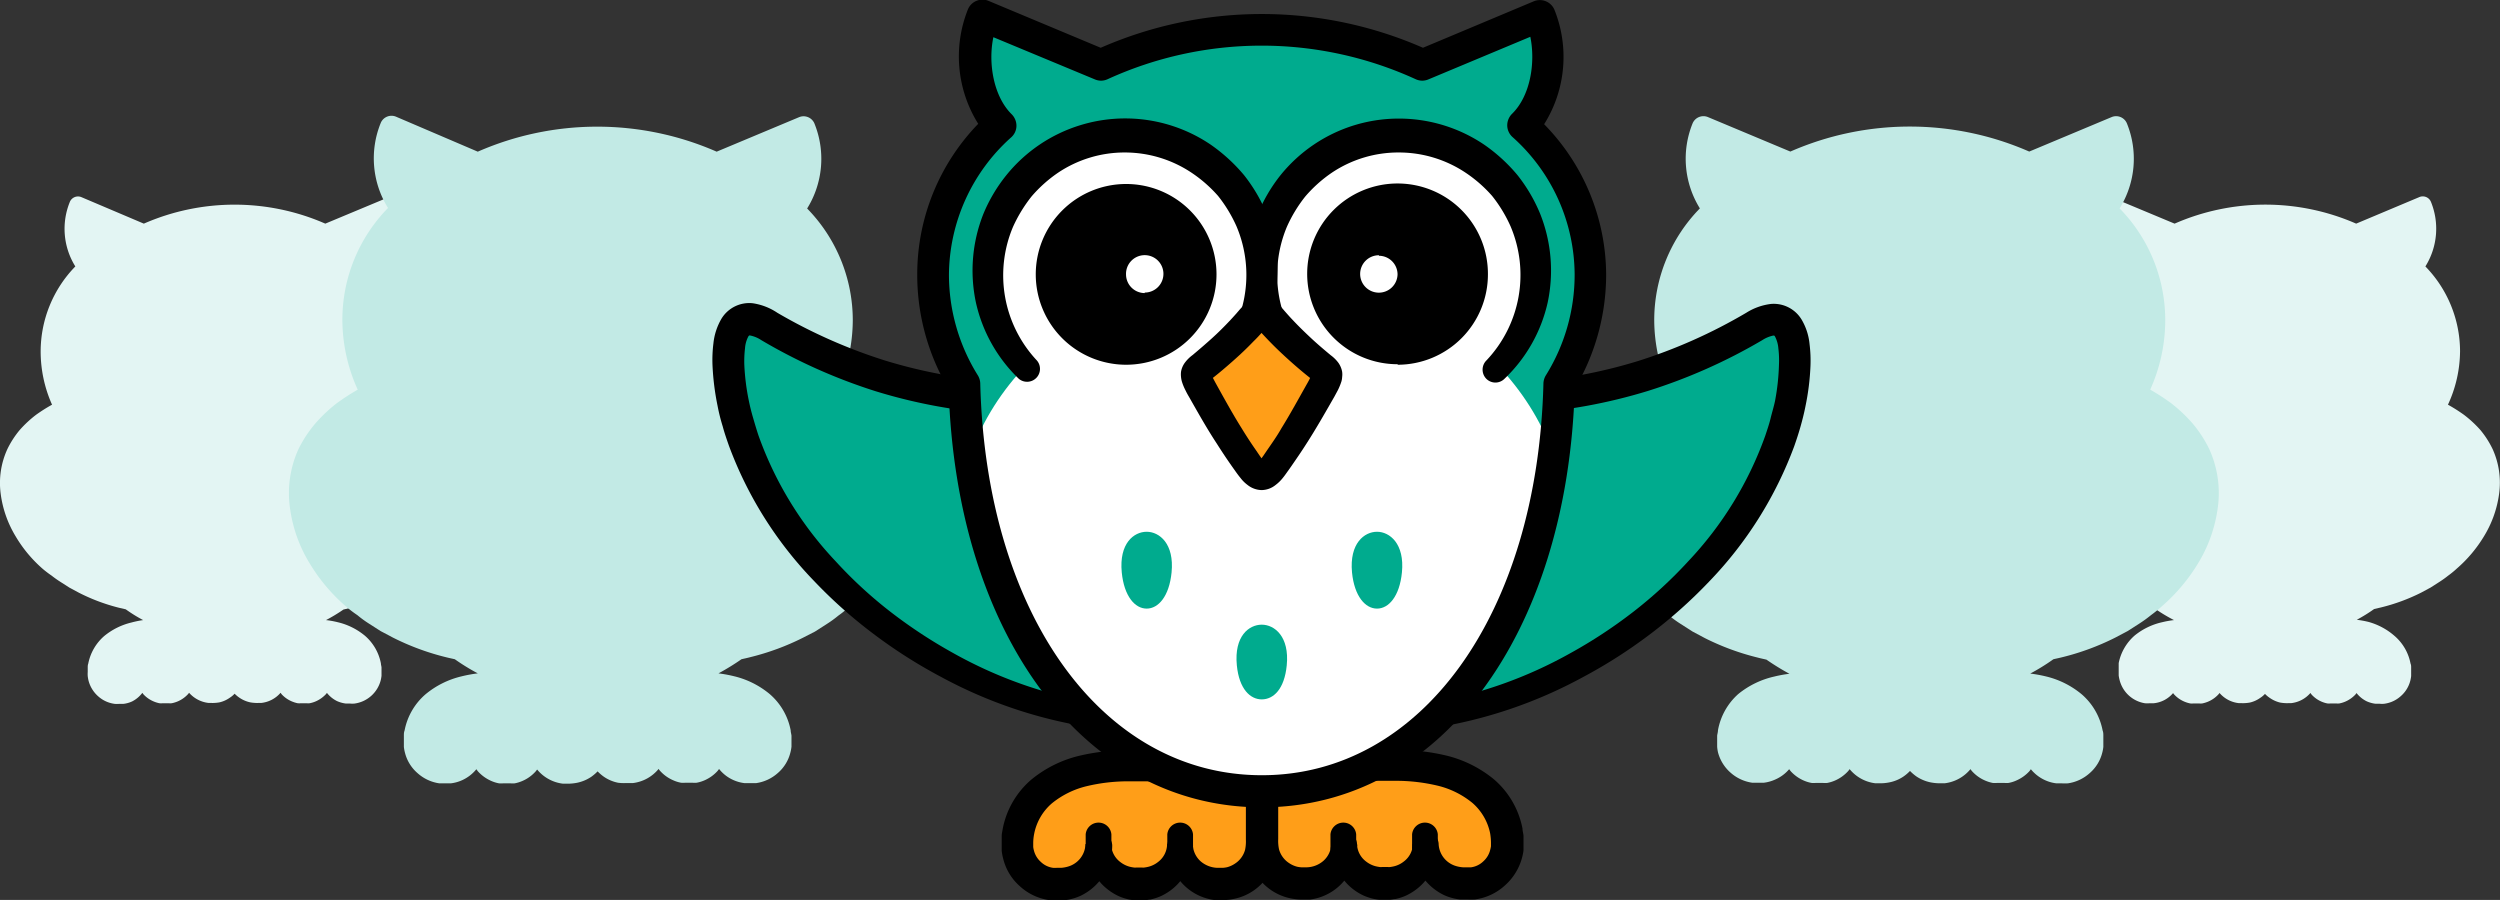 <svg xmlns="http://www.w3.org/2000/svg" xmlns:xlink="http://www.w3.org/1999/xlink" viewBox="0 0 245.93 88.53"><rect x="0" y="0" width="245.93" height="88.53" fill="#333333" stroke="none"/><defs><clipPath id="a"><path d="M94.87,36.61c.57,22.65,14.27,41.25,29.26,41.25s28.69-18.6,29.26-41.25c0,0,.52-22.11-5.23-25.52-3.4-2-11.77-8.15-24-8.15s-19.56,5.42-24,8.15c-5,3.29-7.17,22.61-5.23,25.52.57,22.65,14.27,41.25,29.26,41.25s28.69-18.6,29.26-41.25" style="fill:none"/></clipPath></defs><path d="M.72,44.19A9.12,9.12,0,0,1,1.94,42.3a11.22,11.22,0,0,1,1.6-1.49,15.82,15.82,0,0,1,1.58-1A12.83,12.83,0,0,1,4,34.56a12,12,0,0,1,3.41-8.35,7,7,0,0,1-.53-6.37A.87.87,0,0,1,8,19.39L14.15,22A22.26,22.26,0,0,1,32,22l6.16-2.57a.87.87,0,0,1,1.14.45,7,7,0,0,1-.54,6.37,12,12,0,0,1,3.41,8.35A12.67,12.67,0,0,1,41,39.78a15.82,15.82,0,0,1,1.58,1,11.22,11.22,0,0,1,1.6,1.49,9.12,9.12,0,0,1,1.22,1.89,8,8,0,0,1,.64,4.4,10.7,10.7,0,0,1-1.44,4.09A13.47,13.47,0,0,1,41.9,56c-.26.25-.55.45-.82.67a10.29,10.29,0,0,1-.86.61l-.89.57-.93.5a18.57,18.57,0,0,1-3.93,1.45l-.68.16A16.5,16.5,0,0,1,32.07,61a9.1,9.1,0,0,1,1.16.21,6.52,6.52,0,0,1,2.67,1.33,4.77,4.77,0,0,1,1.57,2.72c0,.13.05.26.06.4l0,.4c0,.09,0,.27,0,.42a3.54,3.54,0,0,1-.08.45,3.09,3.09,0,0,1-2.57,2.28,2.22,2.22,0,0,1-.44,0l-.41,0a3,3,0,0,1-.87-.24,2.87,2.87,0,0,1-1-.81s-.07.1-.11.14a3.09,3.09,0,0,1-1,.7,2.88,2.88,0,0,1-.59.18,1.54,1.54,0,0,1-.3,0h-.56a1.76,1.76,0,0,1-.31,0,3,3,0,0,1-.58-.18,2.88,2.88,0,0,1-1-.7l-.11-.15h0a2.91,2.91,0,0,1-1.91,1l-.28,0a1.75,1.75,0,0,1-.23,0,3.68,3.68,0,0,1-.57-.06,3,3,0,0,1-1.05-.45,3,3,0,0,1-.48-.4,2.32,2.32,0,0,1-.48.4,2.84,2.84,0,0,1-1,.45,3.68,3.68,0,0,1-.57.06,1.74,1.74,0,0,1-.23,0l-.28,0a3,3,0,0,1-1.92-1h0a1.58,1.58,0,0,1-.12.15,2.94,2.94,0,0,1-1,.7,3.09,3.09,0,0,1-.59.18,1.54,1.54,0,0,1-.3,0H16a1.55,1.55,0,0,1-.31,0,2.79,2.79,0,0,1-.58-.18,2.88,2.88,0,0,1-1-.7s-.07-.1-.11-.14A2.91,2.91,0,0,1,13,69a2.82,2.82,0,0,1-.86.24l-.41,0a2.32,2.32,0,0,1-.45,0,3,3,0,0,1-1.63-.75,3.09,3.09,0,0,1-.94-1.53,3.54,3.54,0,0,1-.08-.45,3.14,3.14,0,0,1,0-.42l0-.4c0-.14,0-.27.05-.4a4.82,4.82,0,0,1,1.57-2.72,6.65,6.65,0,0,1,2.67-1.33A9.58,9.58,0,0,1,14.08,61a14.83,14.83,0,0,1-1.71-1.06l-.69-.16A18.57,18.57,0,0,1,7.75,58.3l-.93-.5-.89-.57a10.29,10.29,0,0,1-.86-.61A10.42,10.42,0,0,1,4.25,56a13,13,0,0,1-2.73-3.27A10.72,10.72,0,0,1,.07,48.59,8,8,0,0,1,.72,44.19Z" style="fill:#e3f5f3"/><path d="M29.37,44.16A12.41,12.41,0,0,1,31,41.68a15,15,0,0,1,2.11-2,22.34,22.34,0,0,1,2.08-1.35,16.68,16.68,0,0,1-1.51-6.87,15.73,15.73,0,0,1,4.49-11,9.23,9.23,0,0,1-.71-8.38,1.15,1.15,0,0,1,1.5-.6L47,14.92a29.29,29.29,0,0,1,23.5,0l8.1-3.39a1.16,1.16,0,0,1,1.51.6,9.26,9.26,0,0,1-.71,8.38,15.73,15.73,0,0,1,4.49,11,16.64,16.64,0,0,1-1.52,6.86,20.07,20.07,0,0,1,2.08,1.36,14.92,14.92,0,0,1,2.1,2,12,12,0,0,1,1.62,2.48A10.64,10.64,0,0,1,89.05,50a13.91,13.91,0,0,1-1.9,5.38,17.35,17.35,0,0,1-3.6,4.3,10.12,10.12,0,0,1-1.08.88,11.2,11.2,0,0,1-1.13.82l-1.17.75L79,62.73a24.52,24.52,0,0,1-5.17,1.91c-.29.08-.59.14-.89.21a23.58,23.58,0,0,1-2.26,1.39,13.51,13.51,0,0,1,1.52.28,8.6,8.6,0,0,1,3.51,1.75,6.25,6.25,0,0,1,2.07,3.57c0,.18.06.35.08.53l0,.54c0,.11,0,.35,0,.54a3.84,3.84,0,0,1-.11.59,3.89,3.89,0,0,1-1.23,2,4.07,4.07,0,0,1-2.15,1c-.19,0-.4,0-.58,0l-.54,0a3.8,3.8,0,0,1-1.14-.32,3.72,3.72,0,0,1-1.37-1.07c-.06.06-.1.13-.15.19a3.77,3.77,0,0,1-1.28.92,3.52,3.52,0,0,1-.78.24,2.57,2.57,0,0,1-.4,0l-.36,0-.37,0a2.57,2.57,0,0,1-.4,0,3.29,3.29,0,0,1-.77-.24,3.72,3.72,0,0,1-1.29-.92,1.49,1.49,0,0,1-.15-.2h0a3.87,3.87,0,0,1-2.51,1.39l-.37,0h-.31A4.53,4.53,0,0,1,60.8,77a3.76,3.76,0,0,1-1.38-.58,4.08,4.08,0,0,1-.63-.54,4.61,4.61,0,0,1-.63.54,3.91,3.91,0,0,1-1.38.58,4.8,4.8,0,0,1-.75.09h-.3l-.37,0a3.87,3.87,0,0,1-2.52-1.39h0c-.06.07-.1.14-.16.2a3.68,3.68,0,0,1-1.28.92,3.61,3.61,0,0,1-.77.24,2.73,2.73,0,0,1-.4,0l-.37,0-.37,0a2.73,2.73,0,0,1-.4,0,3.44,3.44,0,0,1-.77-.24A3.81,3.81,0,0,1,47,75.86l-.14-.19a3.84,3.84,0,0,1-1.38,1.07,3.72,3.72,0,0,1-1.14.32l-.53,0c-.18,0-.4,0-.59,0a4.07,4.07,0,0,1-2.14-1,3.91,3.91,0,0,1-1.24-2,3.84,3.84,0,0,1-.11-.59c0-.19,0-.43,0-.54l0-.54c0-.18,0-.35.07-.53a6.25,6.25,0,0,1,2.07-3.57,8.66,8.66,0,0,1,3.51-1.75A13.44,13.44,0,0,1,47,66.24a20.73,20.73,0,0,1-2.26-1.39c-.3-.07-.61-.13-.91-.21a24.64,24.64,0,0,1-5.16-1.91l-1.23-.65-1.17-.75a11.07,11.07,0,0,1-1.12-.82A11.34,11.34,0,0,1,34,59.63a17.53,17.53,0,0,1-3.59-4.3A13.91,13.91,0,0,1,28.53,50,10.46,10.46,0,0,1,29.37,44.16Z" style="fill:#c2eae5"/><path d="M245.21,44.19A9.12,9.12,0,0,0,244,42.3a11.29,11.29,0,0,0-1.61-1.49,15.82,15.82,0,0,0-1.58-1A12.67,12.67,0,0,0,242,34.56a12,12,0,0,0-3.41-8.35,7,7,0,0,0,.54-6.37.87.87,0,0,0-1.14-.45L231.78,22a22.26,22.26,0,0,0-17.86,0l-6.16-2.57a.87.87,0,0,0-1.14.45,7,7,0,0,0,.54,6.37,12,12,0,0,0-3.41,8.35,12.67,12.67,0,0,0,1.15,5.22,15.82,15.82,0,0,0-1.58,1,11.22,11.22,0,0,0-1.6,1.49,9.16,9.16,0,0,0-1.23,1.89,8.05,8.05,0,0,0-.64,4.4,10.87,10.87,0,0,0,1.44,4.09A13.28,13.28,0,0,0,204,56a8.86,8.86,0,0,0,.82.67,10.29,10.29,0,0,0,.86.61l.89.57.93.5a18.37,18.37,0,0,0,3.93,1.45l.68.16A16.5,16.5,0,0,0,213.86,61a9.58,9.58,0,0,0-1.17.21A6.55,6.55,0,0,0,210,62.51a4.84,4.84,0,0,0-1.58,2.72c0,.13,0,.26,0,.4l0,.4c0,.09,0,.27,0,.42a3.58,3.58,0,0,0,.09.45A3.07,3.07,0,0,0,211,69.18a2.32,2.32,0,0,0,.45,0l.41,0a2.85,2.85,0,0,0,1.91-1s.07.1.11.14a2.88,2.88,0,0,0,1,.7,3,3,0,0,0,.58.18,1.65,1.65,0,0,0,.31,0h.56a1.54,1.54,0,0,0,.3,0,3.09,3.09,0,0,0,.59-.18,2.94,2.94,0,0,0,1-.7,1.58,1.58,0,0,0,.12-.15h0a2.91,2.91,0,0,0,1.91,1l.28,0a1.75,1.75,0,0,0,.23,0,3.68,3.68,0,0,0,.57-.06,2.84,2.84,0,0,0,1-.45,2.32,2.32,0,0,0,.48-.4,3,3,0,0,0,.48.4,3,3,0,0,0,1,.45,3.68,3.68,0,0,0,.57.06,1.75,1.75,0,0,0,.23,0l.28,0a2.91,2.91,0,0,0,1.91-1h0l.11.15a2.85,2.85,0,0,0,1.56.88,1.76,1.76,0,0,0,.31,0h.56a1.54,1.54,0,0,0,.3,0,2.88,2.88,0,0,0,.59-.18,3,3,0,0,0,1-.7s.07-.1.11-.14a2.87,2.87,0,0,0,1,.81,3,3,0,0,0,.87.24l.41,0a2.17,2.17,0,0,0,.44,0,3,3,0,0,0,1.63-.75,3,3,0,0,0,.94-1.53,3.54,3.54,0,0,0,.08-.45c0-.15,0-.33,0-.42l0-.4c0-.14,0-.27-.06-.4a4.77,4.77,0,0,0-1.57-2.72A6.52,6.52,0,0,0,233,61.18a9.42,9.42,0,0,0-1.16-.21,15.73,15.73,0,0,0,1.71-1.06l.69-.16a18.57,18.57,0,0,0,3.93-1.45l.93-.5.89-.57a10.13,10.13,0,0,0,.85-.61,8.86,8.86,0,0,0,.82-.67,13.28,13.28,0,0,0,2.74-3.27,10.7,10.7,0,0,0,1.44-4.09A8,8,0,0,0,245.21,44.19Z" style="fill:#e3f5f3"/><path d="M217.32,44.16a12,12,0,0,0-1.61-2.48,15,15,0,0,0-2.11-2,21.09,21.09,0,0,0-2.08-1.35A16.68,16.68,0,0,0,213,31.5a15.73,15.73,0,0,0-4.49-11,9.23,9.23,0,0,0,.71-8.38,1.15,1.15,0,0,0-1.5-.6l-8.1,3.39a29.29,29.29,0,0,0-23.5,0l-8.1-3.39a1.16,1.16,0,0,0-1.51.6,9.26,9.26,0,0,0,.71,8.38,15.73,15.73,0,0,0-4.49,11,16.64,16.64,0,0,0,1.52,6.86,20.07,20.07,0,0,0-2.08,1.36,14.92,14.92,0,0,0-2.1,2,12,12,0,0,0-1.62,2.48,10.64,10.64,0,0,0-.84,5.79,13.91,13.91,0,0,0,1.9,5.38,17.35,17.35,0,0,0,3.6,4.3,10.12,10.12,0,0,0,1.08.88,11.2,11.2,0,0,0,1.13.82l1.17.75,1.22.65a24.52,24.52,0,0,0,5.17,1.91c.29.08.59.14.89.21a23.58,23.58,0,0,0,2.26,1.39,13.51,13.51,0,0,0-1.52.28A8.6,8.6,0,0,0,171,68.27,6.25,6.25,0,0,0,169,71.84c0,.18-.06.35-.08.53l0,.54c0,.11,0,.35,0,.54A3.84,3.84,0,0,0,169,74a4,4,0,0,0,1.23,2,4.07,4.07,0,0,0,2.15,1c.19,0,.4,0,.58,0l.54,0a3.8,3.8,0,0,0,1.14-.32A3.72,3.72,0,0,0,176,75.67c.06.06.1.13.15.19a3.77,3.77,0,0,0,1.28.92,3.52,3.52,0,0,0,.78.24,2.57,2.57,0,0,0,.4,0l.37,0,.36,0a2.57,2.57,0,0,0,.4,0,3.52,3.52,0,0,0,.78-.24,3.77,3.77,0,0,0,1.28-.92,1.49,1.49,0,0,0,.15-.2h0a3.87,3.87,0,0,0,2.51,1.39l.37,0h.31a4.53,4.53,0,0,0,.74-.09,3.76,3.76,0,0,0,1.38-.58,4.08,4.08,0,0,0,.63-.54,4.61,4.61,0,0,0,.63.54,3.91,3.91,0,0,0,1.38.58,4.8,4.8,0,0,0,.75.09h.3l.37,0a3.87,3.87,0,0,0,2.52-1.39h0a1.49,1.49,0,0,0,.15.2,3.68,3.68,0,0,0,1.28.92,3.61,3.61,0,0,0,.77.24,2.91,2.91,0,0,0,.4,0l.37,0,.37,0a2.57,2.57,0,0,0,.4,0,3.29,3.29,0,0,0,.77-.24,3.81,3.81,0,0,0,1.29-.92l.14-.19a3.84,3.84,0,0,0,1.38,1.07,3.72,3.72,0,0,0,1.14.32l.53,0a5.85,5.85,0,0,0,.59,0,4.07,4.07,0,0,0,2.14-1,3.91,3.91,0,0,0,1.24-2,3.84,3.84,0,0,0,.11-.59c0-.19,0-.43,0-.54l0-.54c0-.18,0-.35-.07-.53a6.25,6.25,0,0,0-2.07-3.57,8.6,8.6,0,0,0-3.51-1.75,13.44,13.44,0,0,0-1.54-.28A20.73,20.73,0,0,0,202,64.85c.3-.07.61-.13.91-.21a24.64,24.64,0,0,0,5.16-1.91l1.23-.65,1.17-.75a12.45,12.45,0,0,0,1.13-.82,12.6,12.6,0,0,0,1.08-.88,17.79,17.79,0,0,0,3.6-4.3A14.06,14.06,0,0,0,218.16,50,10.46,10.46,0,0,0,217.32,44.16Z" style="fill:#c2eae5"/><path d="M172.57,32.11c5.15-3,4.25,5,3.3,8.73-4.12,16-20.89,27.43-35.08,29.53,0,0,7.87-31.9,9.09-31.26A50.68,50.68,0,0,0,172.57,32.11Z" style="fill:#00ab8e"/><path d="M171.78,30.77a5.88,5.88,0,0,1,2.43-.87,3.2,3.2,0,0,1,3,1.51,5.8,5.8,0,0,1,.8,2.44,13.16,13.16,0,0,1,.09,2.15,24.26,24.26,0,0,1-.5,4c-.13.66-.3,1.33-.49,2s-.39,1.27-.61,1.9a38.33,38.33,0,0,1-8.37,13.31,47.36,47.36,0,0,1-5.85,5.21,49.21,49.21,0,0,1-6.58,4.2,45.47,45.47,0,0,1-14.77,5h0a1.25,1.25,0,0,1-1.44-1,1.4,1.4,0,0,1,0-.5l0,0q1.89-7.95,3.93-15.88c.69-2.64,1.39-5.28,2.13-7.92.37-1.32.75-2.64,1.17-4,.21-.66.43-1.32.67-2,.13-.34.25-.68.42-1a5.34,5.34,0,0,1,.29-.6,3.35,3.35,0,0,1,.28-.42,2.14,2.14,0,0,1,.4-.38l.21-.13a2.6,2.6,0,0,1,.36-.13,1.51,1.51,0,0,1,.56-.05,1.8,1.8,0,0,1,.61.18h0l-.83-.17a50.13,50.13,0,0,0,11.4-2.09A51.49,51.49,0,0,0,171.78,30.77Zm1.58,2.69a54,54,0,0,1-11.26,5A52.62,52.62,0,0,1,150,40.67l-.83-.18h0a1.58,1.58,0,0,0,.55.16,1.4,1.4,0,0,0,.5,0,1.54,1.54,0,0,0,.3-.11l.16-.1a1.19,1.19,0,0,0,.22-.2c0-.05,0,0,0,0s-.11.2-.17.32-.24.55-.35.85c-.23.6-.45,1.23-.66,1.86-.43,1.27-.83,2.56-1.22,3.85-.78,2.59-1.52,5.21-2.25,7.82q-2.17,7.86-4.21,15.76l-1.41-1.55h0a43,43,0,0,0,13.84-4.89,47.87,47.87,0,0,0,6.17-4.05,43.47,43.47,0,0,0,5.44-5,35.18,35.18,0,0,0,7.57-12.34c.19-.57.39-1.15.53-1.73s.32-1.14.44-1.73A22.28,22.28,0,0,0,175,35.9a9.75,9.75,0,0,0-.06-1.64,3.06,3.06,0,0,0-.33-1.16c-.07-.1-.09-.1-.07-.09s0,0-.1,0A3.2,3.2,0,0,0,173.36,33.46Z"/><path d="M75.68,32.11c-5.14-3-4.24,5-3.29,8.73,4.12,16,20.89,27.43,35.07,29.53,0,0-7.86-31.9-9.08-31.26A50.75,50.75,0,0,1,75.68,32.11Z" style="fill:#00ab8e"/><path d="M74.89,33.46A3.06,3.06,0,0,0,73.78,33c-.11,0-.11,0-.09,0s0,0-.07.09a2.89,2.89,0,0,0-.33,1.16,10.9,10.9,0,0,0-.07,1.64,22.31,22.31,0,0,0,.44,3.51c.12.59.26,1.15.43,1.73s.34,1.16.53,1.73A35.2,35.2,0,0,0,82.2,55.21a42.69,42.69,0,0,0,5.43,5,48.57,48.57,0,0,0,6.17,4.05,43.16,43.16,0,0,0,13.85,4.89h0l-1.41,1.55q-2-7.89-4.21-15.76c-.73-2.61-1.48-5.23-2.26-7.82-.39-1.29-.79-2.58-1.21-3.85-.21-.63-.43-1.26-.66-1.86-.12-.3-.24-.59-.36-.85l-.16-.32h0a.88.88,0,0,0,.22.2l.16.1a1.45,1.45,0,0,0,.8.15,1.47,1.47,0,0,0,.54-.16h0l-.83.18a52.52,52.52,0,0,1-12.12-2.22A54.33,54.33,0,0,1,74.89,33.46Zm1.58-2.69a51.81,51.81,0,0,0,10.61,4.7,50.13,50.13,0,0,0,11.4,2.09l-.83.17h0a1.94,1.94,0,0,1,.61-.18,1.56,1.56,0,0,1,.57.05,2.09,2.09,0,0,1,.35.13l.22.13a2.14,2.14,0,0,1,.4.38,3.35,3.35,0,0,1,.28.42c.12.23.21.41.29.6.16.36.29.7.41,1,.25.68.47,1.34.68,2,.41,1.32.79,2.64,1.17,4,.74,2.64,1.44,5.28,2.12,7.92,1.37,5.29,2.67,10.58,3.94,15.88v0a1.24,1.24,0,0,1-.92,1.49,1.41,1.41,0,0,1-.5,0h0a45.47,45.47,0,0,1-14.77-5,49.21,49.21,0,0,1-6.58-4.2,46.65,46.65,0,0,1-5.85-5.21,38.18,38.18,0,0,1-8.37-13.31c-.22-.63-.44-1.26-.61-1.9a18.14,18.14,0,0,1-.5-2,25.37,25.37,0,0,1-.5-4,13.16,13.16,0,0,1,.09-2.15,6,6,0,0,1,.8-2.44,3.2,3.2,0,0,1,3.06-1.51A5.89,5.89,0,0,1,76.47,30.77Z"/><path d="M120.23,75.83s-5.89-.54-8-.54h-1.28c-8.37,0-10.88,4.41-10.88,7.59v.19a3.91,3.91,0,0,0,3.9,3.9h.23a3.91,3.91,0,0,0,3.9-3.9A3.9,3.9,0,0,0,112,87h.24a3.9,3.9,0,0,0,3.89-3.9A3.91,3.91,0,0,0,120,87h.24a3.9,3.9,0,0,0,3.89-3.9V77.44C124.12,75.3,122.37,75.83,120.23,75.83Z" style="fill:#ff9e18"/><path d="M120.16,77.39l-2.35-.2L115.53,77c-.75-.06-1.51-.1-2.25-.14l-1.08,0h-1.15a17.56,17.56,0,0,0-4.16.48,8.58,8.58,0,0,0-3.43,1.7,5.29,5.29,0,0,0-1.73,3,4.81,4.81,0,0,0-.09.85c0,.23,0,.29,0,.41a1.75,1.75,0,0,0,.06.33,2.23,2.23,0,0,0,.68,1.15,2.16,2.16,0,0,0,1.21.59,3.39,3.39,0,0,0,.35,0h.43a3.13,3.13,0,0,0,.68-.12,2.37,2.37,0,0,0,1.73-2.22h2.53a2.23,2.23,0,0,0,.91,1.78,2.55,2.55,0,0,0,.87.44,3.4,3.4,0,0,0,.46.09.9.9,0,0,0,.23,0h.56a.86.86,0,0,0,.23,0,3.4,3.4,0,0,0,.46-.09,2.47,2.47,0,0,0,.87-.44,2.23,2.23,0,0,0,.91-1.78h2.53a2.3,2.3,0,0,0,.77,1.7,2.65,2.65,0,0,0,1.65.64h.52a3,3,0,0,0,.43-.06,2.55,2.55,0,0,0,.77-.35,2.36,2.36,0,0,0,1-1.36,4,4,0,0,0,.08-1v-5a1.81,1.81,0,0,0,0-.35s0,0,0,0,0,.07.08.12.17.09.09.07a4.4,4.4,0,0,0-1,0l-.71,0h-.85Zm.14-3.12,1.31,0a6.5,6.5,0,0,1,1.87.13,2.81,2.81,0,0,1,1.35.74,2.76,2.76,0,0,1,.5.69,3.26,3.26,0,0,1,.24.68,4.57,4.57,0,0,1,.11,1.08v5a6.87,6.87,0,0,1-.16,1.8,5.44,5.44,0,0,1-2.25,3.25,5.19,5.19,0,0,1-1.86.78,5.58,5.58,0,0,1-1,.12H120l-.5,0a5.2,5.2,0,0,1-3.4-1.87,5.63,5.63,0,0,1-1.27-3.55,1.27,1.27,0,0,1,2.53,0h0a5.65,5.65,0,0,1-1.47,3.81,5.38,5.38,0,0,1-1.73,1.24,5.44,5.44,0,0,1-1,.32c-.18,0-.36.06-.54.07l-.5,0-.5,0c-.18,0-.36-.05-.54-.07a5.44,5.44,0,0,1-1-.32,5.53,5.53,0,0,1-1.73-1.24,5.65,5.65,0,0,1-1.47-3.81,1.27,1.27,0,0,1,2.53,0h0a5.47,5.47,0,0,1-3.11,5,5.12,5.12,0,0,1-1.54.43l-.72,0a7.13,7.13,0,0,1-.79,0,5.37,5.37,0,0,1-2.89-1.34,5.29,5.29,0,0,1-1.67-2.72,5.37,5.37,0,0,1-.15-.8c0-.26,0-.58,0-.73l0-.72c0-.24.07-.48.1-.71a8.49,8.49,0,0,1,2.79-4.82,11.72,11.72,0,0,1,4.73-2.36,20.67,20.67,0,0,1,5-.55h1.15c.42,0,.82,0,1.21,0,.79,0,1.57.08,2.34.13l2.31.18Z"/><path d="M114.83,83.28v-1.2a1.27,1.27,0,0,1,2.53,0v1.2a1.27,1.27,0,1,1-2.53,0Z"/><path d="M106.8,83.28v-1.2a1.27,1.27,0,0,1,2.53,0v1.2a1.27,1.27,0,1,1-2.53,0Z"/><path d="M128,75.83s5.88-.54,8-.54h1.28c8.37,0,10.88,4.41,10.88,7.59v.19a3.9,3.9,0,0,1-3.89,3.9h-.24a3.9,3.9,0,0,1-3.89-3.9,3.91,3.91,0,0,1-3.9,3.9H136a3.9,3.9,0,0,1-3.89-3.9,3.91,3.91,0,0,1-3.9,3.9H128a3.91,3.91,0,0,1-3.9-3.9V77.44C124.12,75.3,125.87,75.83,128,75.83Z" style="fill:#ff9e18"/><path d="M128,74.27l2.23-.19,2.31-.18c.78-.05,1.55-.1,2.34-.13.39,0,.8,0,1.22,0h1.15a20.64,20.64,0,0,1,5,.55,11.72,11.72,0,0,1,4.73,2.36,8.49,8.49,0,0,1,2.79,4.82c0,.23.08.47.1.71l0,.72c0,.15,0,.47,0,.73A5.58,5.58,0,0,1,148,87.14a5.44,5.44,0,0,1-2.9,1.34,7.13,7.13,0,0,1-.79,0l-.72,0a5.2,5.2,0,0,1-1.54-.43,5.49,5.49,0,0,1-3.11-5h2.53A5.6,5.6,0,0,1,140,86.88a5.53,5.53,0,0,1-1.73,1.24,5.23,5.23,0,0,1-1,.32c-.18,0-.36.06-.54.07l-.5,0-.5,0c-.18,0-.36-.05-.54-.07a5.66,5.66,0,0,1-1-.32,5.38,5.38,0,0,1-1.73-1.24,5.65,5.65,0,0,1-1.47-3.81h2.53a5.57,5.57,0,0,1-1.27,3.55,5.21,5.21,0,0,1-3.39,1.87l-.5,0h-.42a5.69,5.69,0,0,1-1-.12,5.26,5.26,0,0,1-1.86-.78,5.44,5.44,0,0,1-2.25-3.25,7.33,7.33,0,0,1-.16-1.8v-5a5.17,5.17,0,0,1,.11-1.08,3.26,3.26,0,0,1,.24-.68,2.76,2.76,0,0,1,.5-.69,2.81,2.81,0,0,1,1.35-.74,6.5,6.5,0,0,1,1.87-.13Zm.14,3.12h-.85l-.72,0a4.44,4.44,0,0,0-1,0c-.08,0,0,0,.09-.07s.07-.07.08-.12,0,0,0,0a1.47,1.47,0,0,0,0,.35v5a4,4,0,0,0,.08,1,2.36,2.36,0,0,0,1,1.36,2.49,2.49,0,0,0,.78.35,2.65,2.65,0,0,0,.42.06h.53a2.6,2.6,0,0,0,1.64-.64,2.3,2.3,0,0,0,.77-1.7h0a1.27,1.27,0,0,1,2.53,0v0a2.23,2.23,0,0,0,.91,1.78,2.55,2.55,0,0,0,.87.44,3.73,3.73,0,0,0,.46.09.9.9,0,0,0,.23,0h.56a.86.86,0,0,0,.23,0,3.4,3.4,0,0,0,.46-.09,2.47,2.47,0,0,0,.87-.44,2.23,2.23,0,0,0,.91-1.78,1.27,1.27,0,0,1,2.53,0v0a2.37,2.37,0,0,0,1.73,2.22,3.13,3.13,0,0,0,.68.12h.43a3.09,3.09,0,0,0,.35,0,2.16,2.16,0,0,0,1.21-.59,2.23,2.23,0,0,0,.68-1.15,3.2,3.2,0,0,0,.07-.33c0-.12,0-.18,0-.41a6,6,0,0,0-.08-.85,5.37,5.37,0,0,0-1.74-3,8.53,8.53,0,0,0-3.42-1.7,17.68,17.68,0,0,0-4.16-.48h-1.15l-1.09,0c-.74,0-1.49.08-2.25.14l-2.28.17Z"/><line x1="132.15" y1="83.28" x2="132.15" y2="82.08" style="fill:#f7b52c"/><path d="M130.88,83.28v-1.2a1.27,1.27,0,0,1,2.53,0v1.2a1.27,1.27,0,1,1-2.53,0Z"/><path d="M138.91,83.28v-1.2a1.27,1.27,0,0,1,2.53,0v1.2a1.27,1.27,0,1,1-2.53,0Z"/><path d="M149.83,12.36c2.68-2.65,3.32-8,1.88-11.22L139.93,6.39a37.9,37.9,0,0,0-31.6,0L96.54,1.14c-1.44,3.23-.79,8.57,1.89,11.22A19.7,19.7,0,0,0,91.79,27,20.31,20.31,0,0,0,94.87,37.8c.57,22.65,11.9,40.06,29.26,40.06s28.69-17.41,29.26-40.06A20.3,20.3,0,0,0,156.46,27,19.69,19.69,0,0,0,149.83,12.36Z" style="fill:#00ab8e"/><g style="clip-path:url(#a)"><path d="M100.33,36.36a13.94,13.94,0,1,1,23.8-9.86V31" style="fill:#fff"/><path d="M147.93,36.36a13.94,13.94,0,1,0-23.8-9.86V31" style="fill:#fff"/><ellipse cx="124.13" cy="52.18" rx="29.95" ry="25.68" style="fill:#fff"/></g><path d="M124.13,79.42c-17.43,0-30.06-16.89-30.81-41.14A22,22,0,0,1,90.23,27a21.28,21.28,0,0,1,6-14.82,12.48,12.48,0,0,1-1-11.29,1.55,1.55,0,0,1,2-.81L108.28,4.7a39.49,39.49,0,0,1,31.7,0L150.9.12a1.56,1.56,0,0,1,2,.81,12.45,12.45,0,0,1-1,11.29A21.25,21.25,0,0,1,158,27a22,22,0,0,1-3.09,11.24C154.18,62.53,141.56,79.42,124.13,79.42ZM97.72,3.66c-.53,2.52,0,5.8,1.8,7.58a1.6,1.6,0,0,1,.47,1.17,1.54,1.54,0,0,1-.55,1.13A18.28,18.28,0,0,0,93.35,27a18.73,18.73,0,0,0,2.82,9.89,1.62,1.62,0,0,1,.26.83c.57,22.69,12,38.54,27.7,38.54s27.13-15.85,27.7-38.54a1.62,1.62,0,0,1,.26-.83A18.7,18.7,0,0,0,154.9,27a18.24,18.24,0,0,0-6.09-13.5,1.56,1.56,0,0,1-.54-1.13,1.6,1.6,0,0,1,.47-1.17c1.82-1.78,2.32-5.06,1.8-7.58l-10,4.18a1.54,1.54,0,0,1-1.26,0,36.42,36.42,0,0,0-30.34,0,1.54,1.54,0,0,1-1.26,0Z"/><path d="M137.49,35.83A8.89,8.89,0,1,1,146.37,27a8.89,8.89,0,0,1-8.88,8.88"/><path d="M135.65,25.11A1.84,1.84,0,1,0,137.48,27a1.84,1.84,0,0,0-1.83-1.84" style="fill:#fff"/><path d="M101.89,27a8.89,8.89,0,1,1,8.88,8.88A8.89,8.89,0,0,1,101.89,27"/><path d="M112.61,28.78A1.84,1.84,0,1,0,110.77,27a1.84,1.84,0,0,0,1.84,1.83" style="fill:#fff"/><path d="M124.12,68.8c1.15,0,2.23-1,2.46-3.35.28-2.84-1.21-4-2.46-4s-2.73,1.12-2.45,4C121.9,67.8,123,68.8,124.12,68.8Z" style="fill:#00ab8e"/><path d="M135.46,59.87c1.15,0,2.22-1.21,2.45-3.56.28-2.83-1.21-4-2.45-4s-2.73,1.13-2.46,4C133.23,58.66,134.31,59.87,135.46,59.87Z" style="fill:#00ab8e"/><path d="M112.8,59.87c1.15,0,2.22-1.21,2.45-3.56.28-2.83-1.2-4-2.45-4s-2.73,1.13-2.45,4C110.58,58.66,111.65,59.87,112.8,59.87Z" style="fill:#00ab8e"/><path d="M119.26,35.46a12.25,12.25,0,0,0,2.38-13.19,13.75,13.75,0,0,0-1.82-3A13.28,13.28,0,0,0,117.23,17a11.82,11.82,0,0,0-6.58-2,11.75,11.75,0,0,0-6.58,2,13.28,13.28,0,0,0-2.59,2.32,14.2,14.2,0,0,0-1.83,3A12.25,12.25,0,0,0,102,35.46a1.27,1.27,0,0,1-1.78,1.8h0A14.9,14.9,0,0,1,96,29.75a15.11,15.11,0,0,1,.73-8.69A15.51,15.51,0,0,1,99,17.23a15,15,0,0,1,7.29-4.92,15,15,0,0,1,12.81,1.92,16.7,16.7,0,0,1,3.28,3,15.82,15.82,0,0,1,2.24,3.83,15.2,15.2,0,0,1,.73,8.69A14.92,14.92,0,0,1,121,37.26h0a1.27,1.27,0,0,1-1.78-1.8Z"/><path d="M146.22,35.46a12.23,12.23,0,0,0,2.38-13.19,13.75,13.75,0,0,0-1.82-3A13.28,13.28,0,0,0,144.19,17a11.82,11.82,0,0,0-6.58-2A11.75,11.75,0,0,0,131,17a13.28,13.28,0,0,0-2.59,2.32,13.75,13.75,0,0,0-1.82,3A12.23,12.23,0,0,0,129,35.46a1.27,1.27,0,0,1-1.78,1.8h0A14.9,14.9,0,0,1,123,29.75a15.11,15.11,0,0,1,.73-8.69,15.51,15.51,0,0,1,2.24-3.83,15,15,0,0,1,7.29-4.92A15,15,0,0,1,146,14.23a16.42,16.42,0,0,1,3.28,3,15.82,15.82,0,0,1,2.24,3.83,15.11,15.11,0,0,1,.73,8.69A14.85,14.85,0,0,1,148,37.26h0a1.26,1.26,0,0,1-1.79,0A1.28,1.28,0,0,1,146.22,35.46Z"/><path d="M124.13,30.81c.38,0,.75.42,1.14.87a37.81,37.81,0,0,0,4.83,4.47c.37.29.51.47.53.78a4.78,4.78,0,0,1-.62,1.48A72.49,72.49,0,0,1,125.39,46c-.19.27-.7,1-1.26,1s-1.08-.7-1.27-1a74,74,0,0,1-4.61-7.56,4.55,4.55,0,0,1-.62-1.48c0-.31.16-.49.53-.78A38.56,38.56,0,0,0,123,31.68C123.38,31.23,123.75,30.81,124.13,30.81Z" style="fill:#ff9e18"/><path d="M124.13,29.25a2.19,2.19,0,0,1,1.05.28,3.17,3.17,0,0,1,.55.39,5.3,5.3,0,0,1,.59.62c.29.33.55.63.85.94.57.61,1.18,1.2,1.8,1.78s1.27,1.13,1.93,1.68a3.54,3.54,0,0,1,.76.75,2.23,2.23,0,0,1,.37.88,2,2,0,0,1,0,.52,1.91,1.91,0,0,1-.07.43,6,6,0,0,1-.35.86l-.35.65c-.88,1.53-1.76,3.09-2.74,4.61-.48.76-1,1.51-1.51,2.25l-.39.55c-.13.18-.25.36-.44.59a3.79,3.79,0,0,1-.7.68,2.23,2.23,0,0,1-1.37.5,2.29,2.29,0,0,1-1.38-.5,3.43,3.43,0,0,1-.69-.68c-.19-.23-.32-.41-.45-.59l-.39-.55q-.78-1.11-1.5-2.25c-1-1.52-1.87-3.08-2.74-4.61-.12-.2-.24-.42-.35-.65a5,5,0,0,1-.35-.86,2.57,2.57,0,0,1-.08-.43,2.39,2.39,0,0,1,0-.52,2.09,2.09,0,0,1,.37-.88,3.57,3.57,0,0,1,.75-.75c.66-.55,1.31-1.11,1.94-1.68s1.23-1.17,1.8-1.78c.29-.31.56-.61.84-.94a6.58,6.58,0,0,1,.6-.62,2.82,2.82,0,0,1,.55-.39A2.19,2.19,0,0,1,124.13,29.25Zm0,3.12a.82.82,0,0,0,.42-.1c.06,0,0,0,0,0s-.18.18-.32.33c-.29.34-.62.69-.94,1-.64.67-1.31,1.3-2,1.91s-1.38,1.2-2.1,1.76l-.19.16s0,0,0,0a.82.82,0,0,0,.14-.33c0-.05,0,0,0-.22s0-.06,0-.1v0s.07.18.14.33l.27.51c.86,1.55,1.69,3.07,2.6,4.52q.67,1.1,1.41,2.16l.36.53c.13.18.25.37.33.46a2,2,0,0,0,.19.2.76.76,0,0,0-.68,0l.19-.2.33-.46.36-.53c.49-.71,1-1.43,1.41-2.16.9-1.45,1.74-3,2.6-4.52.1-.18.19-.35.26-.51a2.62,2.62,0,0,0,.15-.33s0,0,0,0a.31.31,0,0,0,0,.1c0,.19,0,.17,0,.22a.82.82,0,0,0,.13.33c0,.07,0,.06,0,0l-.2-.16c-.71-.56-1.41-1.15-2.09-1.76s-1.35-1.24-2-1.91c-.32-.33-.65-.68-.94-1-.14-.15-.26-.28-.32-.33s0,0,0,0A.87.87,0,0,0,124.13,32.37Z"/></svg>